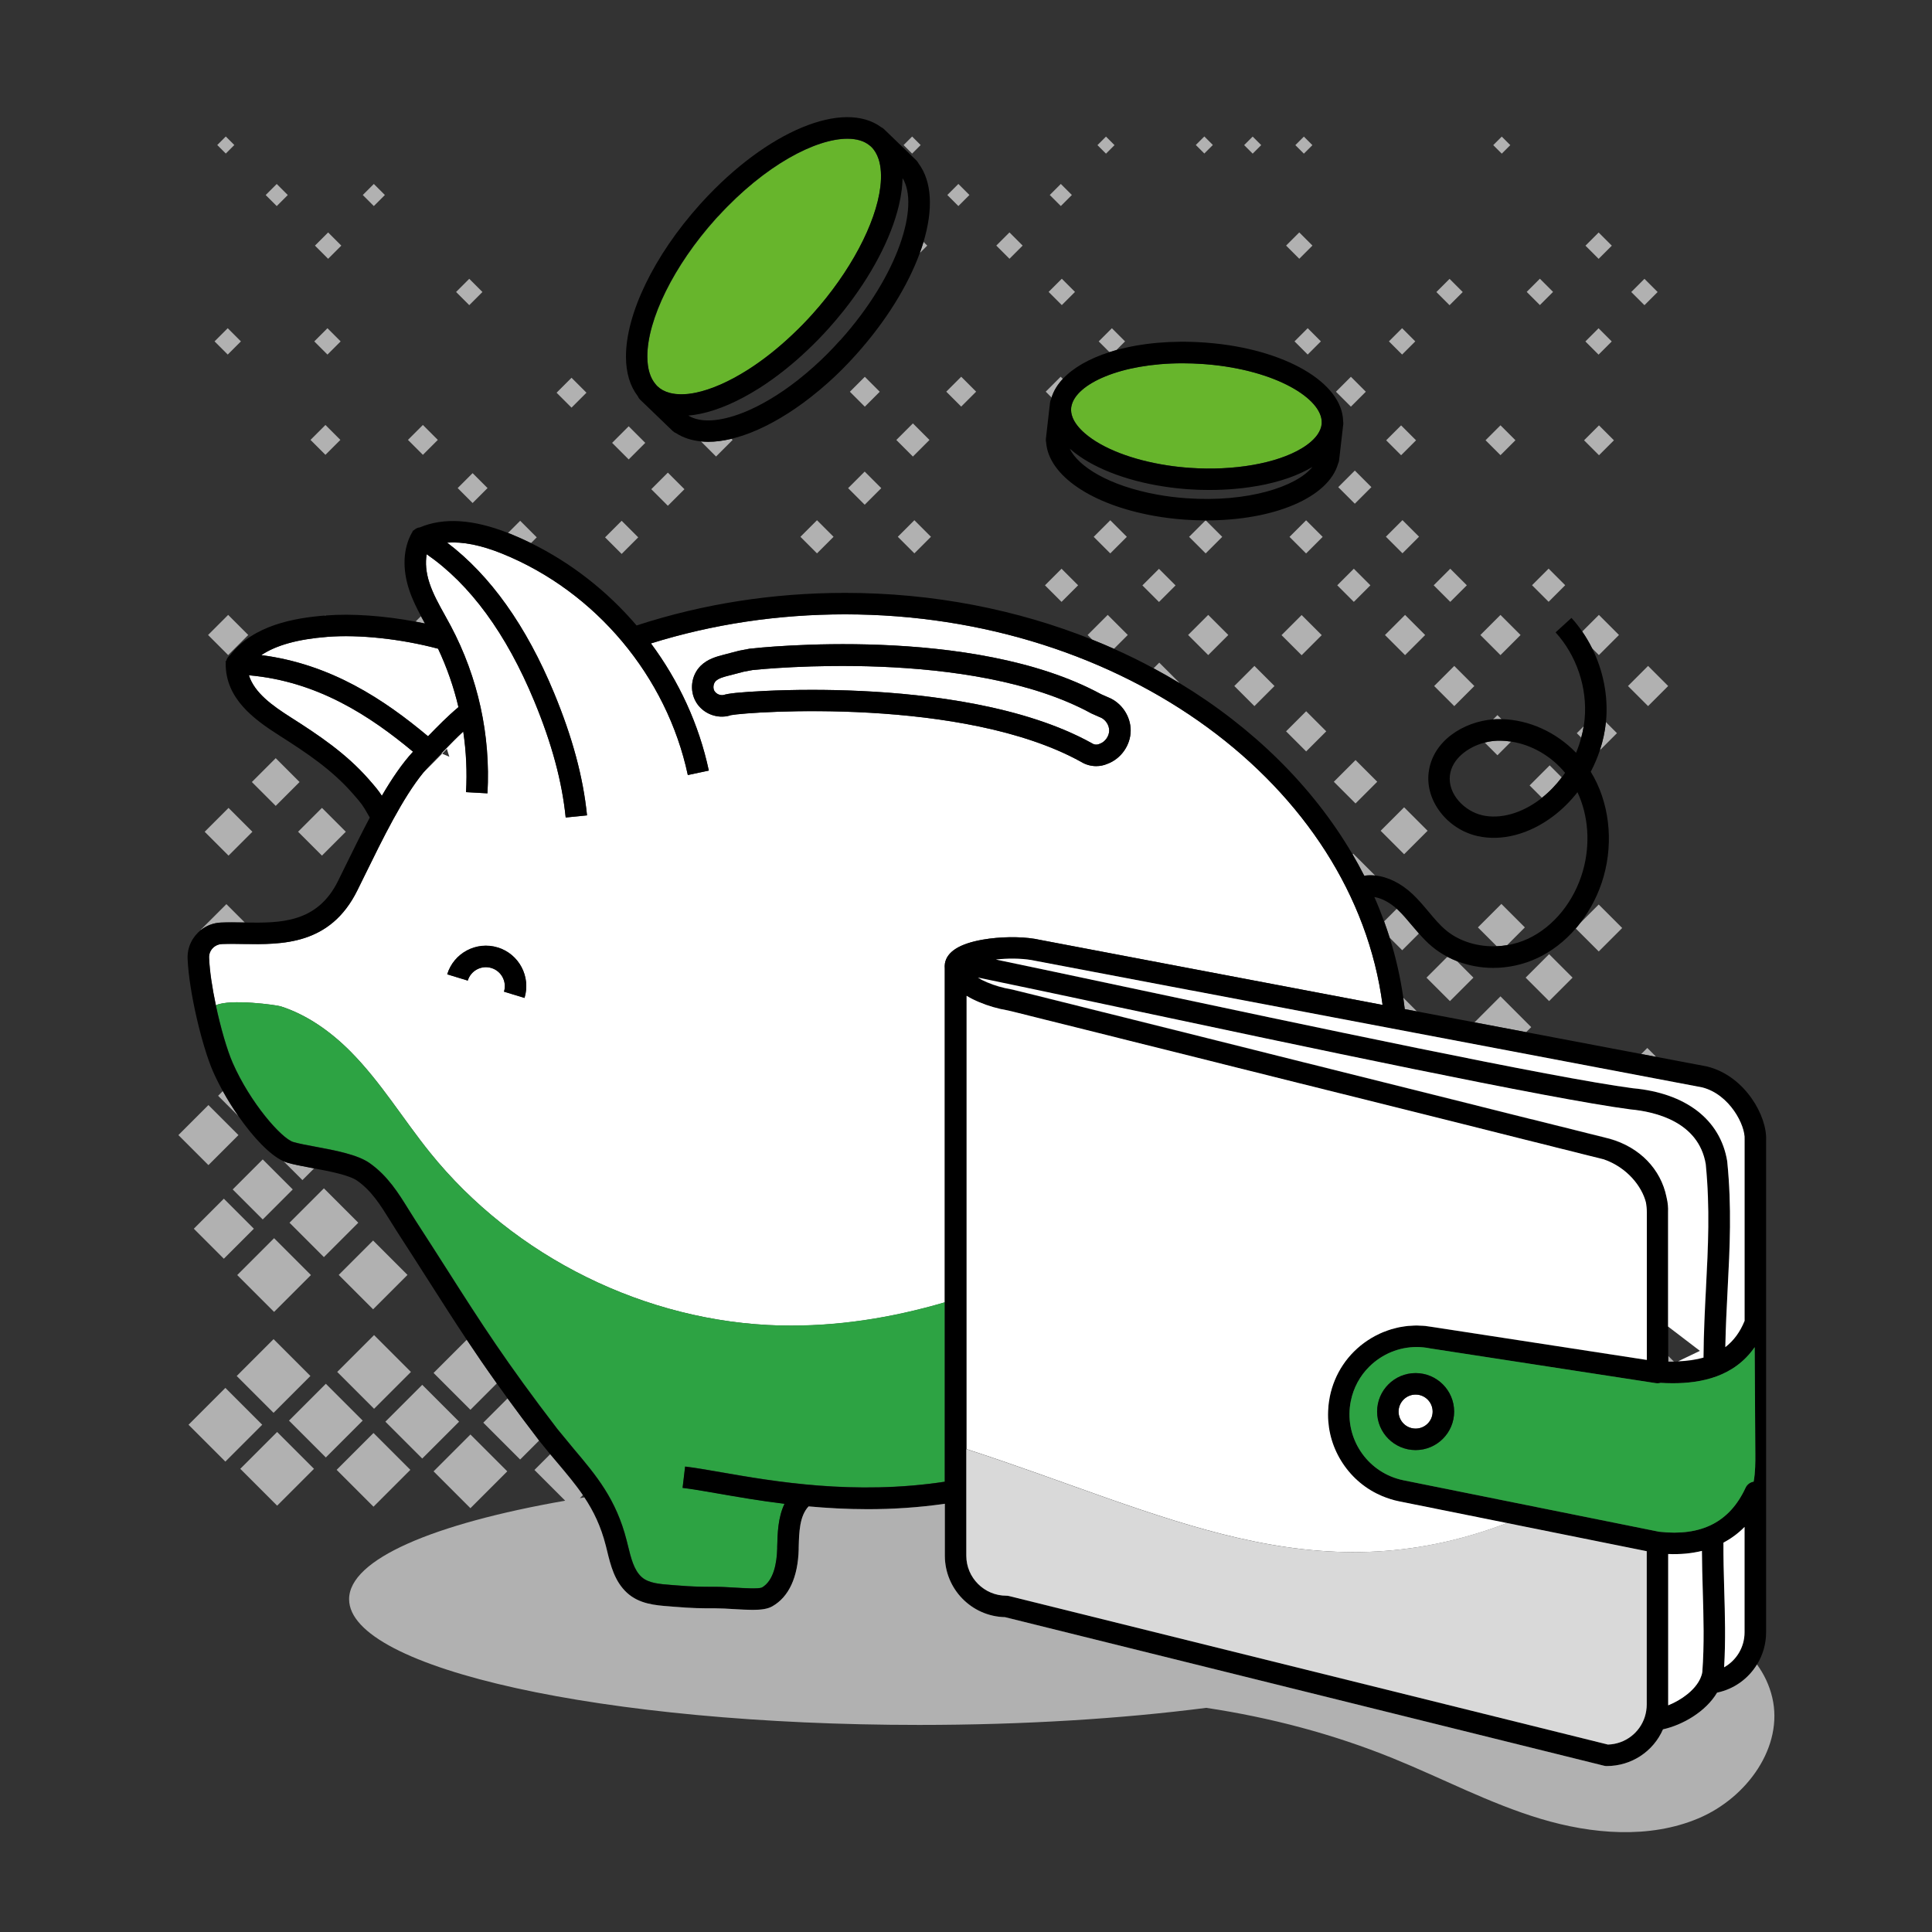 <?xml version="1.0" encoding="UTF-8"?>
<svg xmlns="http://www.w3.org/2000/svg" id="Warstwa_1" data-name="Warstwa 1" viewBox="0 0 450 450">
  <rect x="0" y="0" width="450" height="450" fill="#333333" stroke="none"/>
  <defs>
    <style>
      .cls-1 {
        fill: #d9d9d9;
      }

      .cls-2 {
        fill: #fff;
      }

      .cls-3 {
        fill: #b1b1b1;
      }

      .cls-4 {
        fill: none;
      }

      .cls-5 {
        fill: #2da343;
      }

      .cls-6 {
        fill: #67b52c;
      }
    </style>
  </defs>
  <path class="cls-4" d="M304.49,109.44c-.15.08-.3.15-.45.23-.28.14-.57.28-.86.42-.17.08-.34.15-.51.23-.3.13-.6.26-.91.39-.17.07-.33.14-.5.2-.34.13-.69.26-1.04.39-.14.05-.28.1-.43.15-.47.16-.95.31-1.44.46-.03,0-.06.02-.09.03-1.09.33-2.23.62-3.4.87-.08.02-.16.03-.24.05-.5.11-1.01.21-1.53.3-.1.02-.21.04-.31.05-.51.09-1.03.18-1.56.25-.09.01-.17.03-.26.04-.58.08-1.17.16-1.77.23-.03,0-.05,0-.08,0-1.93.22-3.92.34-5.94.39-.08,0-.17,0-.25,0-.37,0-.74.01-1.11.01-.15,0-.3,0-.44,0-.43,0-.86-.01-1.29-.02-.32,0-.64-.01-.97-.02-.76-.03-1.53-.07-2.3-.12-1.87-.13-3.78-.34-5.65-.63-9.08-1.38-17.02-4.52-21.75-8.62-.08-.07-.17-.15-.25-.22,1.9,4.04,8.91,8.64,20.42,10.72,2.16.4,4.43.68,6.76.84,14.31,1.01,25.59-2.68,29.35-7.29-.07.04-.16.09-.23.13-.31.18-.64.37-.97.54Z"></path>
  <path class="cls-4" d="M388.56,309.02v6.81l1.33,1.33c.35,0,.68-.02,1.02-.04l5.07-2.43-7.42-5.67Z"></path>
  <path class="cls-4" d="M102.96,175.54l-.16-.07c-.71.73-1.44,1.47-2.2,2.24-.68.68-1.35,1.43-2.01,2.25,1.39-1.38,2.86-2.87,4.37-4.42Z"></path>
  <path class="cls-4" d="M210.21,41.47c0,.06,0,.13,0,.19,0,.09,0,.19-.01.28-.03.7-.08,1.4-.17,2.14,0,.01,0,.02,0,.03-.15,1.21-.37,2.46-.68,3.74-1.82,7.67-6.42,16.41-12.91,24.56-1.08,1.36-2.22,2.7-3.4,4.02-1.57,1.76-3.24,3.47-4.95,5.08-3.63,3.45-7.41,6.44-11.25,8.88-.05.03-.09.06-.14.08-4.75,3-9.45,5.04-13.62,5.9-.44.09-.86.17-1.29.23-.13.02-.25.03-.38.05-.3.04-.6.08-.89.1-.07,0-.14.02-.21.02,2.77,1.72,7.24,1.5,12.7-.65.04-.02.08-.03.12-.04,4.04-1.6,8.41-4.21,12.65-7.54,1.29-1.01,2.57-2.08,3.8-3.19,2.06-1.84,4.11-3.89,6.1-6.12h0c13.78-15.35,18.46-31.52,14.52-37.78Z"></path>
  <path class="cls-4" d="M135.08,348.94c.35-.06.7-.11,1.05-.17-.12-.18-.23-.36-.35-.53l-.7.7Z"></path>
  <path class="cls-4" d="M104.07,174.39c-.37.39-.74.77-1.11,1.15l1.69.71c-.21-.61-.4-1.23-.57-1.86Z"></path>
  <path class="cls-4" d="M356.27,182.94l4.68-4.68,2.81,2.81c.27-.35.54-.7.79-1.07-3.24-3.92-7.8-6.55-12.57-7.28l-3.19,3.19-2.96-2.96c-3.95,1.03-7.65,3.81-8.11,7.64-.52,4.41,3.46,8.36,7.51,9.28,4.22.96,9.17-.42,13.58-3.78.12-.09.23-.19.34-.29l-2.88-2.88Z"></path>
  <path class="cls-4" d="M320.1,208.94c.82,1.87,1.58,3.76,2.28,5.68l2.94-2.94c-1.44-1.29-3.33-2.45-5.22-2.74Z"></path>
  <path class="cls-3" d="M388.56,317.15c.45,0,.9.02,1.33,0l-1.33-1.33v1.32Z"></path>
  <polygon class="cls-3" points="383.69 244.09 382.28 245.5 385.77 246.17 383.69 244.09"></polygon>
  <rect class="cls-3" x="103.5" y="336.64" width="12.14" height="12.14" transform="translate(-210.24 177.85) rotate(-45)"></rect>
  <path class="cls-3" d="M112.57,331.37l8.58,8.58,4.43-4.43c-2.74-3.58-5.16-6.81-7.35-9.82l-5.67,5.67Z"></path>
  <rect class="cls-3" x="92.28" y="325.07" width="12.14" height="12.14" transform="translate(-205.35 166.53) rotate(-45)"></rect>
  <path class="cls-3" d="M100.99,319.79l8.58,8.58,6.16-6.16c-2.56-3.6-4.83-6.91-7-10.17l-7.74,7.74Z"></path>
  <rect class="cls-3" x="80.93" y="336.29" width="12.14" height="12.14" transform="translate(-216.61 161.79) rotate(-45)"></rect>
  <rect class="cls-3" x="69.82" y="324.83" width="12.14" height="12.14" transform="translate(-211.75 150.57) rotate(-45)"></rect>
  <rect class="cls-3" x="81.05" y="313.49" width="12.14" height="12.14" transform="translate(-200.44 155.19) rotate(-45)"></rect>
  <rect class="cls-3" x="58.47" y="336.06" width="12.14" height="12.14" transform="translate(-223.01 145.83) rotate(-45)"></rect>
  <rect class="cls-3" x="46.42" y="325.77" width="12.14" height="12.14" transform="translate(-219.27 134.32) rotate(-45)"></rect>
  <rect class="cls-3" x="57.65" y="314.42" width="12.14" height="12.14" transform="translate(-207.96 138.93) rotate(-45)"></rect>
  <rect class="cls-3" x="81.24" y="291.28" width="11.33" height="11.33" transform="translate(-184.52 148.43) rotate(-45)"></rect>
  <rect class="cls-3" x="57.77" y="290.91" width="12.14" height="12.14" transform="translate(-191.3 132.13) rotate(-45)"></rect>
  <rect class="cls-3" x="69.78" y="279.12" width="11.33" height="11.33" transform="translate(-179.28 136.77) rotate(-45)"></rect>
  <rect class="cls-3" x="47.2" y="281.24" width="9.89" height="9.89" transform="translate(-187.1 120.7) rotate(-45)"></rect>
  <path class="cls-3" d="M66.91,270.78c-.3-.09-.61-.22-.92-.36l4.45,4.45,2.75-2.75c-.19-.03-.37-.07-.56-.1-2.17-.4-4.22-.79-5.73-1.24Z"></path>
  <rect class="cls-3" x="56.25" y="272.09" width="9.89" height="9.89" transform="translate(-177.97 124.42) rotate(-45)"></rect>
  <path class="cls-3" d="M50.8,255.23l4.81,4.81c-1.33-1.91-2.59-3.92-3.7-5.92l-1.11,1.11Z"></path>
  <rect class="cls-3" x="43.6" y="259.44" width="9.89" height="9.89" transform="translate(-172.73 111.76) rotate(-45)"></rect>
  <path class="cls-3" d="M56.69,214.86c.1,0,.21,0,.31,0l-4.27-4.27-5.97,5.97.04.04c1.29-1.01,2.89-1.65,4.65-1.73,1.69-.07,3.41-.05,5.24-.02Z"></path>
  <rect class="cls-3" x="60.29" y="178.22" width="7.86" height="7.86" transform="translate(-109.99 98.76) rotate(-45)"></rect>
  <rect class="cls-3" x="49.29" y="189.8" width="7.86" height="7.86" transform="translate(-121.39 94.38) rotate(-45)"></rect>
  <rect class="cls-3" x="71.05" y="189.8" width="7.86" height="7.86" transform="translate(-115.02 109.76) rotate(-45)"></rect>
  <rect class="cls-3" x="348.37" y="32.38" width="2.81" height="2.81" transform="translate(78.57 257.24) rotate(-45)"></rect>
  <rect class="cls-3" x="302.28" y="32.38" width="2.81" height="2.81" transform="translate(65.07 224.65) rotate(-45)"></rect>
  <rect class="cls-3" x="290.35" y="32.38" width="2.81" height="2.81" transform="translate(61.58 216.21) rotate(-45)"></rect>
  <rect class="cls-3" x="279.12" y="32.38" width="2.81" height="2.81" transform="translate(58.26 208.24) rotate(-45)"></rect>
  <rect class="cls-3" x="256.19" y="32.38" width="2.81" height="2.81" transform="translate(51.57 192.06) rotate(-45)"></rect>
  <rect class="cls-3" x="211.04" y="32.38" width="2.81" height="2.81" transform="translate(38.34 160.12) rotate(-45)"></rect>
  <rect class="cls-3" x="51.19" y="32.38" width="2.81" height="2.81" transform="translate(-8.49 47.08) rotate(-45)"></rect>
  <rect class="cls-3" x="62.64" y="43.6" width="3.64" height="3.64" transform="translate(-13.24 58.89) rotate(-45)"></rect>
  <rect class="cls-3" x="85.26" y="43.6" width="3.64" height="3.64" transform="translate(-6.62 74.88) rotate(-45)"></rect>
  <rect class="cls-3" x="221.41" y="43.6" width="3.64" height="3.64" transform="translate(33.26 171.15) rotate(-45)"></rect>
  <rect class="cls-3" x="245.27" y="43.6" width="3.64" height="3.64" transform="translate(40.25 188.02) rotate(-45)"></rect>
  <rect class="cls-3" x="74.26" y="55.04" width="4.34" height="4.34" transform="translate(-18.07 70.8) rotate(-45)"></rect>
  <path class="cls-3" d="M215.97,57.21l-.87-.87c-.26.86-.54,1.73-.87,2.61l1.74-1.74Z"></path>
  <rect class="cls-3" x="232.96" y="55.04" width="4.34" height="4.34" transform="translate(28.41 183.01) rotate(-45)"></rect>
  <rect class="cls-3" x="300.46" y="55.04" width="4.34" height="4.34" transform="translate(48.18 230.74) rotate(-45)"></rect>
  <rect class="cls-3" x="370.18" y="55.04" width="4.34" height="4.34" transform="translate(68.61 280.06) rotate(-45)"></rect>
  <rect class="cls-3" x="380.84" y="65.83" width="4.34" height="4.34" transform="translate(64.11 290.76) rotate(-45)"></rect>
  <rect class="cls-3" x="356.51" y="65.83" width="4.34" height="4.34" transform="translate(56.96 273.53) rotate(-45)"></rect>
  <rect class="cls-3" x="335.45" y="65.83" width="4.34" height="4.34" transform="translate(50.78 258.62) rotate(-44.99)"></rect>
  <rect class="cls-3" x="245.15" y="65.83" width="4.34" height="4.34" transform="translate(24.35 194.79) rotate(-45)"></rect>
  <rect class="cls-3" x="107.13" y="65.83" width="4.34" height="4.34" transform="translate(-16.07 97.21) rotate(-45)"></rect>
  <rect class="cls-3" x="50.87" y="77.35" width="4.34" height="4.34" transform="translate(-40.69 60.79) rotate(-45)"></rect>
  <rect class="cls-3" x="74.1" y="77.35" width="4.34" height="4.34" transform="translate(-33.89 77.22) rotate(-45)"></rect>
  <path class="cls-3" d="M262.05,79.52l-3.07-3.07-3.07,3.07,2.5,2.5c.53-.17,1.07-.33,1.62-.49l2.02-2.02Z"></path>
  <rect class="cls-3" x="302.42" y="77.35" width="4.34" height="4.34" transform="translate(32.98 238.66) rotate(-45)"></rect>
  <rect class="cls-3" x="324.41" y="77.35" width="4.34" height="4.34" transform="translate(39.42 254.21) rotate(-45)"></rect>
  <rect class="cls-3" x="370.16" y="77.35" width="4.34" height="4.34" transform="translate(52.83 286.58) rotate(-45)"></rect>
  <rect class="cls-3" x="369.98" y="100.1" width="4.92" height="4.92" transform="translate(36.56 293.39) rotate(-45)"></rect>
  <rect class="cls-3" x="347.05" y="100.1" width="4.92" height="4.92" transform="translate(29.83 277.16) rotate(-45)"></rect>
  <rect class="cls-3" x="323.89" y="100.1" width="4.92" height="4.92" transform="translate(23.06 260.8) rotate(-45)"></rect>
  <rect class="cls-3" x="312.19" y="88.77" width="4.92" height="4.92" transform="translate(27.65 249.22) rotate(-45)"></rect>
  <path class="cls-3" d="M247.55,88.25l-.5-.5-3.48,3.48,1.36,1.36c.49-1.56,1.39-3.01,2.62-4.34Z"></path>
  <rect class="cls-3" x="221.43" y="88.77" width="4.92" height="4.92" transform="translate(1.06 185.03) rotate(-45)"></rect>
  <rect class="cls-3" x="198.97" y="88.77" width="4.92" height="4.92" transform="translate(-5.51 169.17) rotate(-45)"></rect>
  <rect class="cls-3" x="73.34" y="100" width="4.92" height="4.92" transform="translate(-50.25 83.61) rotate(-45)"></rect>
  <rect class="cls-3" x="130.66" y="89.01" width="4.92" height="4.92" transform="translate(-25.69 120.92) rotate(-45)"></rect>
  <rect class="cls-3" x="96.04" y="100" width="4.92" height="4.92" transform="translate(-43.6 99.66) rotate(-45)"></rect>
  <rect class="cls-3" x="107.62" y="111.23" width="4.92" height="4.92" transform="translate(-48.15 111.13) rotate(-45)"></rect>
  <rect class="cls-3" x="49.83" y="144.6" width="6.62" height="6.62" transform="translate(-89.02 80.89) rotate(-45)"></rect>
  <rect class="cls-3" x="187.56" y="122.31" width="5.46" height="5.46" transform="translate(-32.68 171.17) rotate(-45)"></rect>
  <rect class="cls-3" x="210.25" y="122.31" width="5.46" height="5.46" transform="translate(-26.04 187.21) rotate(-45)"></rect>
  <rect class="cls-3" x="255.87" y="122.31" width="5.46" height="5.46" transform="translate(-12.67 219.48) rotate(-45)"></rect>
  <path class="cls-3" d="M276.96,125.04l3.86,3.86,3.86-3.86-3.82-3.82s-.05,0-.08,0l-3.82,3.82Z"></path>
  <rect class="cls-3" x="301.48" y="122.31" width="5.46" height="5.46" transform="translate(.69 251.74) rotate(-45)"></rect>
  <rect class="cls-3" x="323.94" y="122.31" width="5.46" height="5.46" transform="translate(7.28 267.64) rotate(-45.01)"></rect>
  <path class="cls-3" d="M75.9,143.35l-.12-.12-.15.15c.07,0,.15-.01.23-.02.01,0,.03,0,.04,0Z"></path>
  <path class="cls-3" d="M98.04,143.53l-1.26,1.26c.73.14,1.46.28,2.18.43-.31-.56-.62-1.12-.92-1.69Z"></path>
  <path class="cls-3" d="M262.69,147.9l-4.68-4.68-4.68,4.68,1.1,1.1c1.7.68,3.37,1.39,5.03,2.12l3.23-3.23Z"></path>
  <rect class="cls-3" x="299.85" y="144.6" width="6.62" height="6.62" transform="translate(-15.78 257.71) rotate(-45)"></rect>
  <rect class="cls-3" x="323.95" y="144.6" width="6.62" height="6.62" transform="translate(-8.73 274.73) rotate(-45)"></rect>
  <rect class="cls-3" x="346.17" y="144.6" width="6.62" height="6.62" transform="translate(-2.22 290.44) rotate(-45)"></rect>
  <path class="cls-3" d="M372.41,152.58l4.68-4.68-4.68-4.68-3.89,3.89c.85,1.23,1.61,2.52,2.28,3.86l1.61,1.61Z"></path>
  <rect class="cls-3" x="335.06" y="133.6" width="5.46" height="5.46" transform="translate(2.54 278.78) rotate(-45)"></rect>
  <rect class="cls-3" x="357.98" y="133.6" width="5.46" height="5.46" transform="translate(9.24 294.97) rotate(-45)"></rect>
  <rect class="cls-3" x="312.6" y="133.6" width="5.46" height="5.46" transform="translate(-4.04 262.9) rotate(-45)"></rect>
  <rect class="cls-3" x="267.21" y="133.6" width="5.46" height="5.46" transform="translate(-17.33 230.83) rotate(-45)"></rect>
  <rect class="cls-3" x="244.52" y="133.6" width="5.46" height="5.46" transform="translate(-23.98 214.76) rotate(-45)"></rect>
  <path class="cls-3" d="M123.68,126.5l1.34-1.34-3.86-3.86-2.83,2.83c.19.07.37.14.56.22,1.62.66,3.22,1.38,4.79,2.15Z"></path>
  <rect class="cls-3" x="142.06" y="122.43" width="5.46" height="5.46" transform="translate(-46.09 139.04) rotate(-45)"></rect>
  <rect class="cls-3" x="152.82" y="111.2" width="5.46" height="5.46" transform="translate(-35 143.34) rotate(-44.99)"></rect>
  <path class="cls-3" d="M163.27,102.82l3.51,3.51,3.86-3.86-.26-.26c-1.92.46-3.74.7-5.43.7-.58,0-1.13-.03-1.68-.09Z"></path>
  <rect class="cls-3" x="143.7" y="100.44" width="5.46" height="5.46" transform="translate(-30.06 133.74) rotate(-45)"></rect>
  <rect class="cls-3" x="198.67" y="110.96" width="5.46" height="5.46" transform="translate(-21.4 175.72) rotate(-45)"></rect>
  <rect class="cls-3" x="209.9" y="99.73" width="5.46" height="5.46" transform="translate(-10.17 180.38) rotate(-45)"></rect>
  <rect class="cls-3" x="312.83" y="110.73" width="5.46" height="5.46" transform="translate(12.2 256.37) rotate(-45)"></rect>
  <rect class="cls-3" x="278.1" y="144.6" width="6.62" height="6.62" transform="translate(-22.16 242.3) rotate(-45)"></rect>
  <rect class="cls-3" x="288.86" y="156.47" width="6.62" height="6.62" transform="translate(-27.4 253.4) rotate(-45)"></rect>
  <rect class="cls-3" x="335.41" y="156.47" width="6.62" height="6.62" transform="translate(-13.77 286.32) rotate(-45)"></rect>
  <rect class="cls-3" x="380.56" y="156.47" width="6.62" height="6.62" transform="translate(-.55 318.24) rotate(-45)"></rect>
  <path class="cls-3" d="M356.27,182.94l2.88,2.88c1.73-1.37,3.28-2.97,4.61-4.74l-2.81-2.81-4.68,4.68Z"></path>
  <path class="cls-3" d="M376.62,170.77l-2.58-2.58c-.22,2.23-.7,4.43-1.41,6.57l3.99-3.99Z"></path>
  <path class="cls-3" d="M367.26,170.77l1.04,1.04c.23-.87.42-1.75.57-2.64l-1.6,1.6Z"></path>
  <path class="cls-3" d="M349.74,167.52l-.96-.96-1.02,1.02c.24-.02.49-.05.73-.05.42-.01.83-.02,1.25,0Z"></path>
  <path class="cls-3" d="M351.97,172.73c-.88-.14-1.77-.21-2.66-.21-.21,0-.42,0-.63.01-.94.04-1.9.18-2.86.43l2.96,2.96,3.19-3.19Z"></path>
  <rect class="cls-3" x="312.16" y="178.51" width="7.15" height="7.15" transform="translate(-36.28 276.59) rotate(-45)"></rect>
  <path class="cls-3" d="M274.69,159.02l-4.68-4.68-1.33,1.33c2.03,1.09,4.01,2.22,5.96,3.4l.05-.05Z"></path>
  <rect class="cls-3" x="300.92" y="167.04" width="6.62" height="6.62" transform="translate(-31.35 265.01) rotate(-45)"></rect>
  <path class="cls-3" d="M320.29,203.93l-5.09-5.09-.17.17c.96,1.63,1.86,3.29,2.72,4.97.83-.12,1.68-.14,2.54-.05Z"></path>
  <rect class="cls-3" x="323.18" y="189.63" width="7.73" height="7.73" transform="translate(-41.03 287.94) rotate(-45)"></rect>
  <path class="cls-3" d="M325.59,211.92c-.09-.08-.18-.16-.27-.24l-2.94,2.94c.45,1.25.89,2.5,1.28,3.77l2.94,2.94,3.89-3.89c-.56-.63-1.1-1.26-1.62-1.89-1.1-1.31-2.13-2.54-3.28-3.63Z"></path>
  <path class="cls-3" d="M355.17,216.01l-5.47-5.47-5.47,5.47,4.39,4.39c.81-.03,1.61-.11,2.41-.25l4.14-4.14Z"></path>
  <path class="cls-3" d="M372.37,221.62l5.47-5.47-5.47-5.47-4.34,4.34c-.33.42-.67.84-1.01,1.24l5.36,5.36Z"></path>
  <rect class="cls-3" x="356.95" y="223.84" width="7.73" height="7.73" transform="translate(-55.33 321.83) rotate(-45)"></rect>
  <path class="cls-3" d="M332.25,227.71l5.47,5.47,5.47-5.47-3.83-3.83c-.77-.3-1.52-.64-2.25-1.02l-4.85,4.85Z"></path>
  <path class="cls-3" d="M330.05,235.59l-3.21-3.21c.13.88.24,1.77.34,2.66l2.86.54Z"></path>
  <polygon class="cls-3" points="356.65 239.24 349.49 232.07 343.44 238.13 355.47 240.41 356.65 239.24"></polygon>
  <path class="cls-2" d="M60.87,152.59c16.28,2.09,28.69,10.42,38.83,18.9.01-.01.03-.03.04-.04,2.27-2.33,4.44-4.56,7.05-6.75-1.1-4.67-2.69-9.23-4.75-13.61-8.61-2.29-18.39-3.34-25.78-2.76-6.86.54-11.89,1.92-15.38,4.25Z"></path>
  <path class="cls-2" d="M96.2,175.09c-9.98-8.31-22.22-16.4-38.23-17.8,1.3,4.11,5.48,7.08,9.75,9.8,6.54,4.16,12.85,8.39,18.11,14.36,1.71,1.94,2.42,2.83,3.11,3.91,2.32-3.97,4.72-7.52,7.26-10.27Z"></path>
  <path class="cls-2" d="M65.36,234.39c6.21,1.98,11.74,5.95,16.3,10.55,7.03,7.08,12.23,15.74,18.49,23.51,19.65,24.39,50.32,39.53,81.63,40.29,12.97.32,25.83-1.73,38.29-5.39v-77.72c-.03-.4-.03-.8.03-1.2.45-2.75,3.43-4.62,8.85-5.57,3.96-.69,8.61-.75,12.12-.17.43.08.86.16,1.28.25l36.07,6.85,43.62,8.28c-6.71-51.06-60.3-90.97-125.2-90.97-15.63,0-30.81,2.28-45.21,6.77,6.5,8.75,11.19,18.85,13.48,29.62l-4.89,1.04c-4.89-22.96-21.44-42.72-43.2-51.55-4.93-2-9.23-2.86-12.86-2.58,10.06,7.63,18.42,19.37,24.9,35,4.28,10.33,6.79,19.65,7.68,28.52l-4.97.5c-.84-8.37-3.24-17.24-7.32-27.11-6.51-15.72-14.93-27.21-25.05-34.21-.36,1.99-.15,4.3.64,6.69.84,2.55,2.17,4.95,3.58,7.48.47.84.94,1.69,1.39,2.54,6.35,11.97,9.3,25.45,8.54,38.98l-4.99-.28c.27-4.74.05-9.46-.65-14.11-1.55,1.44-3,2.93-4.57,4.54-.17.18-.35.36-.52.54l.16.07c.37-.38.74-.76,1.11-1.15.17.63.36,1.25.57,1.86l-1.69-.71c-1.51,1.55-2.98,3.04-4.37,4.42-4.79,5.87-9.32,15.12-13.73,24.11l-1.62,3.29c-6.33,12.83-17.59,12.65-26.63,12.51-1.75-.03-3.4-.05-4.94.01-1.7.07-3.03,1.5-2.96,3.18.12,3.12.74,7.12,1.58,11.08,3.36-1.56,14.15-.05,15.07.25ZM115.93,220.69c4.96,1.52,7.76,6.8,6.24,11.76l-4.78-1.46c.71-2.33-.6-4.8-2.93-5.51-2.33-.72-4.8.6-5.51,2.93l-4.78-1.46c1.52-4.96,6.8-7.76,11.76-6.24ZM162.1,163.49c-1.56-2.68-1.11-6.21,1.08-8.4,1.63-1.63,3.81-2.19,5.4-2.6.83-.21,1.27-.33,1.71-.45.45-.12.89-.24,1.74-.45.05-.01.11-.03.16-.04l2.25-.43c.06-.01.12-.02.18-.03,2.11-.24,51.89-5.67,81.84,10.6l1.59.7c3.16,1.22,5.33,4.43,5.3,7.81-.03,3.38-2.26,6.54-5.43,7.71-.83.35-1.71.53-2.6.53-1.23,0-2.45-.33-3.51-.99-27.37-15.15-76.91-11.73-81.61-10.88-.09.03-.17.06-.26.09-2.99.83-6.29-.51-7.85-3.18Z"></path>
  <path class="cls-2" d="M168.54,161.87c1.08-.34,3.51-.65,9.9-.95,2.75-.13,6.39-.24,10.68-.24,3.45,0,7.32.07,11.48.27,15.86.75,38.05,3.47,53.7,12.16.04.02.09.05.13.08.44.28,1.07.33,1.54.12.06-.03.12-.05.18-.07,1.24-.44,2.18-1.76,2.19-3.07.01-1.31-.9-2.65-2.13-3.11-.04-.02-.08-.03-.13-.05l-1.74-.77c-.06-.03-.13-.06-.19-.09-27.98-15.26-76.51-10.33-78.89-10.08l-2.08.39c-.78.2-1.21.31-1.63.43-.45.12-.89.24-1.74.45-1.14.29-2.44.63-3.11,1.29-.57.57-.71,1.64-.3,2.34.4.68,1.35,1.08,2.12.91Z"></path>
  <path class="cls-5" d="M181.78,308.73c-31.31-.76-61.98-15.9-81.63-40.29-6.26-7.77-11.46-16.42-18.49-23.51-4.56-4.59-10.09-8.56-16.3-10.55-.93-.3-11.72-1.8-15.07-.25,1.12,5.26,2.63,10.44,3.91,13.38,4.1,9.36,11.4,17.66,14.13,18.47,1.27.38,3.19.73,5.23,1.11,4.56.85,9.74,1.82,12.56,3.81,4.21,2.97,6.69,6.97,9.09,10.84.53.85,1.07,1.72,1.63,2.59,2.79,4.3,5.21,8.09,7.44,11.59,7.87,12.33,13.55,21.24,25.54,36.88l3.79,4.6c5.33,6.31,9.92,11.76,12.37,21.4.1.4.2.81.3,1.21.71,2.9,1.38,5.63,3.16,7.27,1.59,1.46,4.19,1.66,6.95,1.87l.87.07c4.42.36,6.09.36,9.41.36,1.43,0,3.02.1,4.56.19,2.03.12,5.42.33,6.25-.02,2.79-1.6,3.48-5.8,3.56-9.05v-.41c.08-3.15.18-6.86,1.71-10.05-5.89-.72-11.14-1.64-15.57-2.41-3.21-.56-5.98-1.04-8.17-1.3l.59-4.96c2.33.28,5.16.77,8.44,1.34,12.23,2.13,30.98,5.39,52.04,2.19v-41.79c-12.46,3.66-25.32,5.71-38.29,5.39Z"></path>
  <path d="M104.17,226.93l4.78,1.46c.71-2.33,3.19-3.64,5.51-2.93,2.33.71,3.64,3.19,2.93,5.51l4.78,1.46c1.52-4.96-1.28-10.24-6.24-11.76-4.96-1.52-10.24,1.28-11.76,6.24Z"></path>
  <path d="M129.78,340.64c2.23,2.64,4.25,5.03,6,7.6.12.18.24.35.35.53,2.12,3.2,3.83,6.7,5,11.28.1.39.19.78.29,1.17.81,3.33,1.74,7.11,4.63,9.76,2.86,2.63,6.62,2.92,9.95,3.17l.84.07c4.62.38,6.47.38,9.82.38,1.28,0,2.79.09,4.26.18,1.7.1,3.17.18,4.42.18,1.99,0,3.47-.2,4.57-.83,3.85-2.2,5.97-6.79,6.13-13.29v-.41c.09-3.61.21-7.31,2.31-9.57,4.32.39,8.92.65,13.74.65,5.73,0,11.76-.36,18-1.26v12.09c0,7.79,6.26,14.15,14.01,14.32l139.55,34.61c.2.05.4.07.6.07,5.76,0,10.84-3.38,13.11-8.55,4.59-1.03,9.96-4.11,12.6-8.55,3.97-.82,7.29-3.27,9.31-6.59,1.32-2.18,2.09-4.73,2.09-7.45v-114.57c.3-5.59-4.85-15.01-13.73-17.22-.04-.01-.09-.02-.14-.03l-11.7-2.22-3.49-.66-26.81-5.09-12.04-2.29-13.39-2.54-2.86-.54c-.1-.89-.21-1.78-.34-2.66-.69-4.77-1.75-9.44-3.18-13.99-.4-1.27-.83-2.52-1.28-3.77-.7-1.92-1.45-3.81-2.28-5.68,1.88.29,3.78,1.45,5.22,2.74.09.08.18.16.27.24,1.15,1.09,2.19,2.32,3.28,3.63.53.63,1.07,1.26,1.62,1.89.93,1.06,1.92,2.1,3.05,3.04,1.1.92,2.3,1.7,3.56,2.37.73.38,1.48.72,2.25,1.02,2.65,1.03,5.52,1.57,8.43,1.57,3.45,0,6.96-.74,10.21-2.25,3.4-1.58,6.47-3.97,9.02-6.93.35-.4.69-.81,1.01-1.24,2.44-3.14,4.33-6.82,5.47-10.82,2.39-8.4,1.27-17.52-2.99-24.45.85-1.61,1.56-3.29,2.13-5.01.7-2.13,1.18-4.34,1.41-6.57,0-.09.02-.18.03-.26.52-5.79-.67-11.74-3.27-16.96-.67-1.34-1.43-2.63-2.28-3.86-.77-1.11-1.6-2.18-2.51-3.17l-3.7,3.37c4.9,5.38,7.43,12.92,6.77,20.17-.05.57-.13,1.13-.22,1.69-.14.89-.33,1.77-.57,2.64-.32,1.21-.72,2.39-1.21,3.54-4.62-4.79-10.95-7.69-17.35-7.83-.42,0-.83,0-1.25,0-.24,0-.49.04-.73.05-6.76.53-14.12,4.94-15.01,12.43-.78,6.53,4.32,13.15,11.37,14.75,5.67,1.28,12.13-.42,17.72-4.68,2.09-1.59,3.96-3.46,5.58-5.53,2.55,5.43,3.04,12.08,1.27,18.31-2.02,7.11-6.81,13.03-12.8,15.82-1.54.72-3.18,1.21-4.84,1.49-.8.13-1.61.21-2.41.25-4.38.18-8.72-1.1-11.87-3.74-1.46-1.22-2.72-2.73-4.05-4.32-1.14-1.36-2.32-2.76-3.68-4.05-2.72-2.57-5.79-4.07-8.74-4.36-.86-.09-1.71-.07-2.54.05-.86-1.68-1.76-3.34-2.72-4.97-9.29-15.86-23.23-29.57-40.39-39.95-1.95-1.18-3.93-2.31-5.96-3.4-2.99-1.61-6.07-3.12-9.22-4.53-1.65-.74-3.33-1.44-5.03-2.12-17.39-6.98-36.95-10.91-57.61-10.91-16.8,0-33.12,2.55-48.56,7.59-6.79-7.95-15.16-14.54-24.59-19.18-1.57-.77-3.16-1.49-4.79-2.15-.19-.08-.37-.14-.56-.22-8.13-3.2-15.02-3.63-20.52-1.3-.12.01-.24.03-.35.06-.42.11-.79.34-1.09.63-.1.06-.21.1-.31.16l.07.12c-.07.09-.14.18-.2.28-2.04,3.64-2.27,8.36-.64,13.28.72,2.19,1.72,4.21,2.77,6.17.31.57.61,1.13.92,1.69-.72-.15-1.45-.3-2.18-.43-7.29-1.37-14.82-1.92-20.89-1.44-.01,0-.03,0-.04,0-.07,0-.15.01-.23.02-7.04.57-16.65,2.2-22.06,9.24-.08.06-.17.12-.25.2-.31.3-.53.69-.65,1.1-.06.1-.13.18-.19.28l.11.07c-.02.12-.04.23-.04.35,0,8.08,6.45,12.85,12.48,16.69,6.46,4.11,12.21,7.96,17.04,13.45,2.27,2.57,2.44,2.88,3.59,4.89.14.24.29.5.45.79-1.96,3.7-3.87,7.59-5.76,11.44l-1.61,3.28c-4.87,9.87-13.43,9.85-21.76,9.72-.1,0-.21,0-.31,0-1.83-.03-3.55-.06-5.24.02-1.76.08-3.36.71-4.65,1.73-1.97,1.55-3.2,3.97-3.1,6.65.32,7.91,3.44,20.61,5.91,26.27.65,1.49,1.43,3.04,2.29,4.6,1.11,2.01,2.37,4.02,3.7,5.92,3.38,4.83,7.22,8.93,10.37,10.38.31.14.62.27.92.36,1.52.45,3.56.83,5.73,1.24.18.03.37.07.56.1,3.75.7,8.2,1.58,10.03,2.87,3.38,2.39,5.39,5.64,7.73,9.4.55.88,1.1,1.78,1.68,2.67,2.78,4.29,5.19,8.07,7.42,11.56,3.05,4.79,5.78,9.06,8.68,13.42,2.17,3.26,4.43,6.57,7,10.17.81,1.13,1.64,2.29,2.51,3.49,2.19,3,4.6,6.23,7.35,9.82.1.14.2.26.31.4l2.27,2.79.28.34,1.34,1.59ZM345.22,189.88c-4.05-.92-8.03-4.87-7.51-9.28.46-3.83,4.16-6.61,8.11-7.64.95-.25,1.92-.4,2.86-.43.21,0,.42-.01.63-.01.89,0,1.78.08,2.66.21,4.77.73,9.33,3.35,12.57,7.28-.25.37-.52.71-.79,1.07-1.34,1.77-2.88,3.37-4.61,4.74-.12.09-.23.2-.34.29-4.41,3.36-9.36,4.74-13.58,3.78ZM51.67,219.88c1.54-.07,3.19-.04,4.94-.01,9.04.14,20.31.32,26.63-12.51l1.62-3.29c4.4-8.98,8.94-18.23,13.73-24.11.67-.82,1.34-1.57,2.01-2.25.77-.77,1.49-1.51,2.2-2.24.17-.18.35-.36.52-.54,1.57-1.62,3.02-3.11,4.57-4.54.69,4.65.92,9.38.65,14.11l4.99.28c.76-13.53-2.19-27.01-8.54-38.98-.45-.85-.92-1.69-1.39-2.54-1.41-2.53-2.74-4.92-3.58-7.48-.79-2.38-1-4.7-.64-6.69,10.12,7,18.54,18.49,25.05,34.21,4.09,9.87,6.48,18.73,7.32,27.11l4.97-.5c-.89-8.87-3.4-18.19-7.68-28.52-6.47-15.63-14.83-27.37-24.9-35,3.63-.28,7.93.58,12.86,2.58,21.76,8.83,38.31,28.58,43.2,51.55l4.89-1.04c-2.29-10.76-6.98-20.87-13.48-29.62,14.4-4.49,29.59-6.77,45.21-6.77,64.9,0,118.49,39.91,125.2,90.97l-43.62-8.28-36.07-6.85c-.42-.09-.84-.17-1.28-.25-3.51-.58-8.16-.51-12.12.17-5.42.94-8.39,2.81-8.85,5.57-.06.4-.06.8-.03,1.2v119.51c-21.06,3.2-39.82-.06-52.04-2.19-3.28-.57-6.11-1.06-8.44-1.34l-.59,4.96c2.19.26,4.96.74,8.17,1.3,4.43.77,9.68,1.69,15.57,2.41-1.53,3.19-1.62,6.89-1.7,10.05v.41c-.09,3.25-.78,7.45-3.57,9.05-.83.35-4.22.14-6.25.02-1.54-.09-3.13-.19-4.56-.19-3.32,0-4.99,0-9.41-.36l-.87-.07c-2.76-.21-5.36-.41-6.95-1.87-1.78-1.63-2.45-4.37-3.16-7.27-.1-.41-.2-.81-.3-1.21-2.45-9.65-7.05-15.1-12.37-21.4l-3.79-4.6c-11.99-15.64-17.68-24.55-25.54-36.88-2.24-3.5-4.65-7.29-7.44-11.59-.56-.87-1.1-1.74-1.63-2.59-2.4-3.87-4.88-7.87-9.09-10.84-2.82-1.99-7.99-2.96-12.56-3.81-2.04-.38-3.96-.74-5.23-1.11-2.73-.81-10.03-9.11-14.13-18.47-1.28-2.93-2.8-8.12-3.91-13.38-.84-3.96-1.46-7.97-1.58-11.08-.07-1.68,1.26-3.11,2.96-3.18ZM67.72,167.08c-4.26-2.71-8.44-5.69-9.75-9.8,16.01,1.4,28.25,9.5,38.23,17.8-2.53,2.75-4.94,6.29-7.26,10.27-.69-1.08-1.41-1.98-3.11-3.91-5.26-5.97-11.57-10.2-18.11-14.36ZM102.03,151.09c2.06,4.37,3.65,8.93,4.75,13.61-2.61,2.19-4.78,4.42-7.05,6.75-.01.01-.03.03-.04.04-10.14-8.49-22.55-16.81-38.83-18.9,3.5-2.33,8.53-3.71,15.38-4.25,7.4-.59,17.18.47,25.78,2.76ZM396.47,253.29c6.41,1.63,10.09,8.86,9.88,12.11,0,.05,0,.11,0,.16v42.11c-1.05,2.59-2.53,4.61-4.49,6.12.09-4.68.32-9.15.54-13.48.51-9.77.98-19-.09-29.73,0-.05-.01-.11-.02-.16-1.61-9.64-9.65-15.81-21.96-16.93-18.46-2.42-76.16-14.68-118.29-23.63-11.79-2.5-22.37-4.75-30.08-6.35,2.65-.28,5.65-.31,8.28.12.35.06.71.13,1.12.22l36.12,6.86,118.99,22.59ZM261,234.74c42.21,8.97,100.02,21.25,118.77,23.71,5.84.53,15.88,2.89,17.56,12.71,1.02,10.32.56,19.34.06,28.89-.27,5.16-.53,10.49-.58,16.21-1.74.5-3.7.78-5.9.87-.34.01-.67.03-1.02.04-.43,0-.88,0-1.33,0v-34.77s0-.01,0-.02c.05-1.05-.06-2.16-.31-3.25l-.03-.12s-.01-.07-.02-.1c0-.01,0-.02,0-.03-1.34-6.55-6.28-11.62-13.23-13.58-.08-.02-.15-.04-.23-.06l-.17-.04c-.42-.11-1.31-.33-2.6-.66l-.85-.21h-.03c-.09-.03-.18-.06-.26-.08l-.22-.05-.88-.22c-.35-.09-.72-.18-1.1-.28l-.4-.1c-.28-.07-.56-.14-.85-.21l-.44-.11c-.1-.03-.2-.05-.31-.08l-1.07-.27-.46-.12c-.14-.03-.27-.07-.4-.1-.11-.03-.21-.05-.29-.07-.37-.1-.74-.19-1.06-.26-.01,0-.02,0-.03,0-.4-.11-.81-.21-1.2-.3l-2.58-.65-1.01-.25c-.39-.1-.78-.2-1.18-.3l-.44-.11s-.05-.01-.08-.02c0,0,0,0-.02,0h-.01s-.08-.02-.13-.03c0,0-.02,0-.04,0l-4.88-1.22-.99-.25c-.83-.2-1.69-.42-2.55-.64-.88-.22-1.78-.45-2.68-.67-1.13-.28-2.27-.57-3.45-.87l-28.94-7.23c-.89-.22-1.77-.45-2.64-.66l-3.38-.85c-1.18-.3-2.37-.59-3.52-.87-.82-.21-1.63-.42-2.43-.61-1.08-.27-2.17-.54-3.24-.81l-5.66-1.42c-.93-.24-1.86-.47-2.79-.7l-6.28-1.57s0,0,0,0h0c-1.04-.26-2.05-.51-3.07-.77-5.72-1.44-11.19-2.8-16.18-4.04-.4-.1-.79-.2-1.18-.3l-.81-.2c-.99-.25-1.95-.49-2.89-.72l-2.43-.6c-.82-.21-1.62-.41-2.37-.59l-2.54-.64c-.62-.15-1.22-.3-1.83-.46l-.38-.09h0s0,0-.01,0l-1.79-.44c-.58-.15-1.13-.29-1.67-.42l-.55-.14c-.35-.09-.69-.17-.98-.24-1.34-.34-2.55-.64-3.6-.9l-1.58-.39s-.08-.02-.13-.03c-.3-.07-.56-.13-.89-.22-.3-.07-.59-.14-.85-.21l-.24-.06c-.18-.05-.34-.09-.46-.11-.17-.05-.33-.08-.39-.1-.26-.07-.44-.11-.58-.14-.07-.02-.14-.03-.21-.04-1.92-.32-3.86-.88-5.6-1.62-.43-.18-.82-.36-1.18-.54-.14-.07-.25-.13-.38-.2-.21-.11-.42-.22-.6-.33,7.82,1.61,19.72,4.13,33.21,7ZM383.13,399.84c-1.2,3.8-4.64,6.39-8.61,6.51l-139.52-34.6c-.2-.05-.4-.07-.6-.07-5.15,0-9.33-4.18-9.33-9.32v-130.41s0,0,0,0c.24.14.48.28.71.41.08.04.15.08.22.12.16.09.32.17.48.25.08.04.17.08.25.12.15.07.3.15.45.21.07.03.14.07.21.1.21.09.41.18.6.26,2.08.88,4.37,1.55,6.64,1.93,0,0,.01,0,.02,0,.07.02.21.05.43.1.12.03.26.07.42.1,0,0,.01,0,.02,0l.68.17c.28.07.59.15.85.21.3.08.62.16.97.24l1.62.41c1.05.26,2.25.56,3.59.9l1.55.38c.53.13,1.07.27,1.64.41l.25.06c.17.04.35.09.52.13l.39.1c.36.09.72.18,1.06.26.59.15,1.2.3,1.83.46l2.56.64c.75.18,1.51.37,2.33.58l2.45.61c.93.23,1.88.47,2.86.72.66.17,1.32.33,1.99.5,5,1.25,10.47,2.61,16.19,4.04,1.02.26,2.05.51,3.08.77l3.29.83c.99.25,1.99.5,2.99.75.92.23,1.84.46,2.77.69l.86.21c1.24.3,2.48.62,3.75.94l1.07.27c1.07.27,2.15.53,3.24.81.8.2,1.6.4,2.43.61,1.17.29,2.34.58,3.52.87l3.38.85c.88.21,1.75.43,2.62.65l.61.15c1,.25,1.98.49,2.97.74l25.36,6.34c1.18.3,2.33.59,3.47.87.9.22,1.78.44,2.65.67.88.22,1.75.44,2.59.65l4.09,1.03c.5.13,1.01.26,1.55.39l.25.06s.08.02.12.03c0,0,.01,0,.02,0,.56.15,1.11.29,1.65.42h.01s.08.02.13.04l1.37.34,3.07.77c.08.02.15.04.23.06.03,0,.07.02.1.03.33.08.66.16,1.05.26.19.04.38.09.56.14l.21.05,2.69.67c.11.03.23.06.33.08l.43.11c.36.09.71.18,1.09.28l1.17.29s0,0,0,0c.05.01.09.03.14.04l.29.07c.25.06.49.12.63.15,1.3.33,2.19.55,2.62.66l.17.04s0,0,0,0c5.51,1.92,8.89,6.38,9.81,9.99v.03s.01.02.01.02c.14.71.21,1.48.21,2.28v34.4l-49.56-7.62c-.37-.07-.73-.11-1.1-.16-.3-.04-.6-.1-.9-.13-.42-.04-.83-.05-1.25-.07-.26-.01-.52-.04-.77-.04-.47,0-.94.03-1.41.07-.2.01-.4,0-.6.03-.51.05-1.02.13-1.53.22-.15.03-.3.04-.46.07-.54.11-1.07.25-1.59.4-.12.03-.24.05-.35.09-.54.16-1.08.36-1.61.57-.09.04-.19.06-.29.1-.53.22-1.05.47-1.57.74-.09.05-.18.08-.27.13-.6.32-1.19.67-1.76,1.05-4.6,3.06-7.73,7.72-8.82,13.13,0,.03,0,.05-.01.08-.13.66-.23,1.33-.3,2-.01.11,0,.22-.02.33-.05.59-.08,1.17-.08,1.76,0,.02,0,.03,0,.05.02,4,1.19,7.91,3.45,11.32,2.27,3.42,5.43,6.02,9.12,7.58,0,0,0,0,.01,0,.56.24,1.13.44,1.71.63.08.03.16.06.25.09.66.2,1.34.38,2.03.52h0s0,0,0,0l25.1,5.05,32.56,6.56v35.73c0,.97-.14,1.91-.43,2.81ZM388.56,397.2c0-.06,0-.11,0-.17v-35.08c2.82.11,5.45-.14,7.86-.73.02,3.01.1,6.07.19,9.05.18,6.33.38,12.88-.1,19.17-.08.49-.23.99-.45,1.46h0s-.02.02-.02.04c-1.21,2.68-4.35,5-7.48,6.25ZM401.58,388.35c.37-6.08.2-12.24.02-18.22-.11-3.74-.21-7.31-.18-10.81,1.81-.97,3.46-2.19,4.92-3.66v24.56c0,3.48-1.9,6.53-4.76,8.14ZM406.57,346.53c-3.7,8.01-10.29,11.36-20.14,10.25l-59.55-11.99c-.53-.11-1.05-.24-1.55-.4-7.58-2.35-12.31-10.12-10.71-18.05h0c.62-3.08,2.11-5.84,4.29-8,.73-.72,1.53-1.38,2.4-1.96,3.48-2.32,7.66-3.14,11.76-2.31.04,0,.08.01.11.02l52.5,8.08c.36.05.73.03,1.07-.07.91.05,1.85.09,2.81.09,6.67,0,14.33-1.48,19.13-8.4.05,8.23.1,16.45.15,24.68.01,2.22,0,4.48-.39,6.65-.81.13-1.52.64-1.88,1.42Z"></path>
  <path d="M169.95,166.67c.09-.02.18-.05.26-.09,4.7-.86,54.24-4.28,81.61,10.88,1.06.65,2.28.99,3.51.99.89,0,1.77-.17,2.6-.53,3.17-1.17,5.4-4.32,5.43-7.71.03-3.39-2.14-6.59-5.3-7.81l-1.59-.7c-29.95-16.27-79.73-10.84-81.84-10.6-.06,0-.12.02-.18.03l-2.25.43c-.05,0-.11.02-.16.04-.85.22-1.29.33-1.74.45-.44.12-.88.23-1.71.45-1.59.41-3.76.97-5.4,2.6-2.19,2.19-2.65,5.72-1.08,8.4,1.56,2.68,4.86,4.02,7.85,3.18ZM166.42,160.97c-.41-.7-.27-1.77.3-2.34.67-.67,1.96-1,3.11-1.29.85-.22,1.29-.33,1.74-.45.43-.11.85-.22,1.63-.43l2.08-.39c2.38-.25,50.91-5.18,78.89,10.08.06.03.13.06.19.09l1.74.77s.08.04.13.05c1.23.46,2.15,1.8,2.13,3.11-.01,1.31-.95,2.63-2.19,3.07-.06.02-.12.05-.18.07-.47.21-1.11.16-1.54-.12-.04-.03-.09-.05-.13-.08-15.65-8.69-37.84-11.41-53.7-12.16-4.16-.2-8.03-.27-11.48-.27-4.29,0-7.93.11-10.68.24-6.39.3-8.82.61-9.9.95-.77.17-1.72-.23-2.12-.91Z"></path>
  <path class="cls-6" d="M280.84,84.83c-.26-.03-.46-.04-.65-.05-1.63-.11-3.22-.17-4.76-.17-14.47,0-24.83,4.82-25.86,9.96,0,.04-.02.09-.03.13-.02.07-.03.15-.04.22-.09.79.03,1.57.36,2.38.49,1.21,1.47,2.46,2.82,3.62,4.04,3.5,11.06,6.22,19.24,7.47,1.74.27,3.49.46,5.23.58,10.22.72,20.19-1.02,26.03-4.54,1.65-.98,2.93-2.12,3.73-3.28.13-.19.25-.39.35-.58.04-.07.06-.14.09-.2.06-.13.13-.25.18-.38.03-.08.05-.16.08-.24.04-.11.08-.23.11-.34.02-.08.03-.16.05-.24.02-.12.05-.24.06-.36,0-.08.02-.15.02-.23,0-.05,0-.1,0-.14.18-5.51-10.63-12.3-27.01-13.62Z"></path>
  <path d="M244.83,92.94c-.13.26-.23.55-.26.85l-.96,8.4c-.04.31-.01.61.06.9.6,7.64,10.49,14.42,25.02,17.04,2.34.43,4.79.73,7.31.91,1.63.11,3.22.17,4.79.17.03,0,.05,0,.08,0,.06,0,.11,0,.17,0,15.75,0,28.38-5.33,30.63-13.22.12-.24.2-.5.23-.79l.09-.75h0s.81-7.04.81-7.04c0-.01,0-.03,0-.04h0s.07-.54.07-.54c.03-.23.01-.47-.03-.7-.16-9.03-13.59-16.85-31.53-18.29-.26-.03-.52-.05-.78-.06-7.6-.54-14.67.14-20.5,1.75-.55.15-1.09.32-1.62.49-4.68,1.49-8.43,3.62-10.86,6.23-1.24,1.33-2.13,2.78-2.62,4.34-.04.12-.07.23-.1.35ZM307.85,98.59c0,.08-.01.15-.02.23-.01.12-.04.24-.06.36-.02.08-.02.16-.05.24-.03.11-.07.23-.11.34-.03.08-.05.16-.08.24-.05.13-.11.25-.18.38-.03.07-.06.14-.09.2-.1.19-.22.39-.35.58-.79,1.16-2.08,2.29-3.73,3.28-5.84,3.52-15.81,5.26-26.03,4.54-1.74-.12-3.5-.31-5.23-.58-8.18-1.24-15.2-3.96-19.24-7.47-1.35-1.17-2.33-2.42-2.82-3.62-.33-.81-.45-1.58-.36-2.38,0-.08.02-.15.04-.22.01-.04.02-.09.03-.13,1.03-5.14,11.39-9.96,25.86-9.96,1.54,0,3.13.05,4.76.17.2.01.39.03.65.05,16.38,1.31,27.19,8.1,27.01,13.62,0,.05,0,.1,0,.14ZM276.34,116.05c-2.33-.16-4.6-.45-6.76-.84-11.51-2.08-18.52-6.68-20.42-10.72.08.07.17.15.25.22,4.74,4.1,12.67,7.25,21.75,8.62,1.87.29,3.77.5,5.65.63.77.05,1.53.09,2.3.12.32.01.65.02.97.02.43.01.86.02,1.29.02.15,0,.3,0,.44,0,.37,0,.74,0,1.11-.01.08,0,.17,0,.25,0,2.03-.04,4.02-.17,5.94-.39.03,0,.05,0,.08,0,.6-.07,1.19-.14,1.77-.23.09-.01.17-.03.26-.04.53-.08,1.05-.16,1.56-.25.1-.02.21-.04.31-.05.52-.09,1.02-.19,1.53-.3.08-.02.16-.03.24-.05,1.17-.26,2.31-.55,3.4-.87.03,0,.06-.02.09-.03.49-.15.97-.3,1.44-.46.14-.05.28-.1.43-.15.35-.13.7-.25,1.04-.39.17-.07.34-.13.5-.2.31-.13.61-.26.91-.39.17-.08.34-.15.51-.23.29-.14.58-.28.86-.42.15-.08.31-.15.45-.23.33-.18.65-.36.97-.54.08-.04.16-.09.23-.13-3.76,4.61-15.04,8.3-29.35,7.29Z"></path>
  <path class="cls-6" d="M152.75,89.56s.08.09.11.14c.08.1.17.19.26.28.76.72,1.71,1.24,2.86,1.55,1.68.45,3.79.44,6.08-.04,3.62-.75,7.8-2.59,12.09-5.31.04-.03.09-.05.13-.08,3.52-2.25,7.01-5.02,10.37-8.21,1.61-1.52,3.18-3.13,4.66-4.78,8.68-9.67,14.71-21.01,15.75-29.58.3-2.47.16-4.69-.4-6.42-.39-1.19-.99-2.19-1.76-2.93-.08-.08-.17-.16-.28-.24-.04-.03-.07-.05-.11-.08-1.25-1.02-3-1.53-5.13-1.53-7.33,0-19.11,6.05-30.12,18.08l-.59.65c-9.68,10.79-15.92,23.39-15.88,32.08.02,2.81.68,4.98,1.97,6.45Z"></path>
  <path d="M149.08,93.07l3.33,3.2s.02.02.04.04l4.21,4.06c.24.23.52.41.81.52,1.65,1.07,3.6,1.7,5.8,1.92.55.05,1.1.09,1.68.09,1.69,0,3.52-.24,5.43-.7,1.4-.34,2.84-.79,4.34-1.37.04-.01.09-.03.13-.05,4.51-1.77,9.36-4.64,14.01-8.29,1.38-1.08,2.75-2.22,4.06-3.4,2.19-1.95,4.38-4.14,6.49-6.51,7.01-7.81,12.08-16.11,14.83-23.64.32-.88.61-1.75.87-2.61,2.25-7.51,2-14.05-1.17-18.27-.12-.25-.28-.49-.49-.69l-.68-.66s0,0,0,0c0,0,0,0,0,0l-6.38-6.16h0s0,0,0,0l-.52-.5c-.17-.17-.38-.29-.59-.4-8.79-6.52-26.57.83-41.7,17.36l-.6.66c-10.64,11.86-17.22,25.45-17.18,35.47.02,3.73.95,6.79,2.74,9.12.13.3.31.58.56.82ZM167.25,50.38c11.01-12.03,22.79-18.08,30.12-18.08,2.13,0,3.88.51,5.13,1.53.04.03.07.06.11.08.11.08.2.17.28.24.78.75,1.37,1.74,1.76,2.93.56,1.74.7,3.96.4,6.42-1.03,8.58-7.07,19.91-15.75,29.58-1.48,1.66-3.04,3.26-4.66,4.78-3.36,3.2-6.85,5.96-10.37,8.21-.04.03-.09.05-.13.08-4.29,2.72-8.46,4.56-12.09,5.31-2.29.48-4.39.49-6.08.04-1.16-.31-2.11-.83-2.86-1.55-.09-.09-.18-.17-.26-.28-.04-.05-.07-.09-.11-.14-1.29-1.47-1.95-3.64-1.97-6.45-.04-8.7,6.21-21.3,15.88-32.08l.59-.65ZM195.69,79.25h0c-1.99,2.23-4.04,4.28-6.1,6.12-1.23,1.11-2.51,2.18-3.8,3.19-4.24,3.33-8.62,5.93-12.65,7.54-.04.01-.08.03-.12.04-5.46,2.14-9.93,2.36-12.7.65.07,0,.14-.02.21-.02.29-.03.59-.06.89-.1.13-.02.25-.03.38-.05.42-.06.85-.14,1.29-.23,4.17-.86,8.87-2.9,13.62-5.9.05-.03.1-.05.14-.08,3.83-2.44,7.62-5.43,11.25-8.88,1.71-1.61,3.37-3.32,4.95-5.08,1.18-1.32,2.32-2.66,3.4-4.02,6.49-8.16,11.09-16.9,12.91-24.56.3-1.28.53-2.53.68-3.74,0-.01,0-.02,0-.03.09-.73.14-1.44.17-2.14,0-.09.01-.19.01-.28,0-.06,0-.13,0-.19,3.94,6.26-.75,22.44-14.52,37.78Z"></path>
  <path class="cls-3" d="M409.25,387.66c-2.01,3.32-5.33,5.76-9.31,6.59-2.64,4.45-8.01,7.53-12.6,8.55-2.26,5.17-7.35,8.55-13.11,8.55-.2,0-.41-.02-.6-.07l-139.55-34.61c-7.76-.17-14.01-6.53-14.01-14.32v-12.09c-6.24.9-12.27,1.26-18,1.26-4.82,0-9.41-.26-13.74-.65-2.1,2.25-2.21,5.96-2.3,9.57v.41c-.17,6.5-2.28,11.1-6.14,13.29-1.1.63-2.58.83-4.57.83-1.26,0-2.72-.08-4.42-.18-1.46-.09-2.98-.18-4.26-.18-3.35,0-5.19,0-9.82-.38l-.84-.07c-3.32-.25-7.08-.54-9.95-3.17-2.9-2.66-3.82-6.43-4.63-9.76-.1-.39-.19-.78-.29-1.17-1.16-4.58-2.87-8.08-5-11.28-.35.06-.7.11-1.05.17l.7-.7c-1.75-2.56-3.78-4.96-6-7.6l-1.34-1.59-.28-.34-3.66,3.66,7.16,7.16c-30.66,5.36-50.33,13.65-50.33,22.95,0,16.17,59.44,29.28,132.77,29.28,24.39,0,47.24-1.45,66.88-3.98,14.95,2.25,29.59,6.11,43.5,11.76,11.49,4.66,22.47,10.51,34.39,14.09,11.92,3.58,25.3,4.71,36.72-.1,11.42-4.81,19.93-16.77,17.21-28.21-.68-2.85-1.91-5.39-3.55-7.65Z"></path>
  <path class="cls-2" d="M406.34,380.21v-24.56c-1.46,1.48-3.11,2.7-4.92,3.66-.02,3.5.07,7.07.18,10.81.18,5.97.35,12.14-.02,18.22,2.86-1.61,4.76-4.66,4.76-8.14Z"></path>
  <path class="cls-2" d="M228.39,228.07c.13.07.24.13.38.2.36.18.75.36,1.18.54,1.75.74,3.68,1.3,5.6,1.62.07.01.14.03.21.04.14.03.32.07.58.14.06.01.22.05.39.1.12.03.28.07.46.11l.24.06c.26.07.54.14.85.21.33.09.6.15.89.22.04,0,.08.02.13.03l1.58.39c1.06.26,2.26.56,3.6.9.29.07.63.15.98.24l.55.14c.54.13,1.09.27,1.67.42l1.79.44s0,0,.01,0h0s.38.1.38.1c.61.16,1.21.3,1.83.46l2.54.64c.76.18,1.56.38,2.37.59l2.43.6c.94.23,1.9.47,2.89.72l.81.2c.39.1.79.19,1.18.3,4.98,1.24,10.45,2.61,16.18,4.04,1.01.25,2.03.51,3.07.77h0s0,0,0,0l6.28,1.57c.92.23,1.85.46,2.79.7l5.66,1.42c1.08.27,2.16.54,3.24.81.8.2,1.62.4,2.43.61,1.15.28,2.33.58,3.52.87l3.38.85c.87.21,1.75.44,2.64.66l28.94,7.23c1.18.3,2.32.59,3.45.87.9.22,1.8.45,2.68.67.87.22,1.72.43,2.55.64l.99.25,4.88,1.22s.03,0,.04,0c.05,0,.08.02.13.03h.01s0,0,.02,0c.03,0,.05.01.08.02l.44.11c.4.1.79.2,1.18.3l1.01.25,2.58.65c.39.09.8.19,1.2.3.01,0,.02,0,.03,0,.33.07.7.17,1.06.26.09.02.19.04.29.07.13.03.26.07.4.1l.46.12,1.07.27c.11.03.2.05.31.08l.44.11c.29.07.57.14.85.21l.4.1c.38.09.75.19,1.1.28l.88.22.22.05c.09.02.18.04.26.07h.03s.85.21.85.21c1.29.33,2.18.55,2.6.66l.17.04c.08.02.15.04.23.06,6.96,1.97,11.89,7.03,13.23,13.58,0,.01,0,.02,0,.03,0,.03.02.07.02.1l.03.12c.26,1.1.36,2.21.31,3.25,0,0,0,.01,0,.02v26.64l7.42,5.67-5.07,2.43c2.2-.09,4.17-.38,5.9-.87.05-5.72.31-11.05.58-16.21.49-9.55.96-18.58-.06-28.89-1.69-9.82-11.72-12.17-17.56-12.71-18.76-2.46-76.56-14.74-118.77-23.71-13.49-2.87-25.39-5.39-33.21-7,.19.11.4.22.6.33Z"></path>
  <path class="cls-2" d="M351,354.74l-25.1-5.05s0,0,0,0h0c-.69-.14-1.37-.31-2.03-.52-.08-.03-.16-.06-.25-.09-.58-.19-1.16-.39-1.71-.63,0,0,0,0-.01,0-3.69-1.56-6.85-4.16-9.12-7.58-2.27-3.41-3.44-7.32-3.45-11.32,0-.02,0-.03,0-.05,0-.58.03-1.17.08-1.76,0-.11,0-.22.02-.33.07-.67.17-1.33.3-2,0-.03,0-.05.01-.08,1.09-5.41,4.22-10.08,8.82-13.13.57-.38,1.16-.73,1.76-1.05.09-.05.18-.08.27-.13.52-.27,1.04-.52,1.57-.74.09-.04.19-.06.29-.1.53-.21,1.07-.41,1.61-.57.12-.04.24-.06.35-.09.53-.15,1.06-.29,1.59-.4.15-.03.3-.04.46-.07.51-.09,1.02-.17,1.53-.22.2-.02.4-.02.6-.03.47-.03.94-.07,1.41-.07.26,0,.52.03.77.04.42.02.83.02,1.25.07.3.03.6.09.9.13.37.05.73.09,1.1.16l49.56,7.62v-34.4c0-.8-.07-1.57-.21-2.28v-.02s-.01-.03-.01-.03c-.92-3.61-4.29-8.07-9.81-9.99,0,0,0,0,0,0l-.17-.04c-.43-.11-1.32-.33-2.62-.66-.15-.03-.39-.09-.63-.15l-.29-.07s-.09-.02-.14-.04c0,0,0,0,0,0l-1.17-.29c-.38-.1-.73-.19-1.09-.28l-.43-.11c-.11-.03-.23-.06-.33-.08l-2.69-.67-.21-.05c-.18-.05-.37-.09-.56-.14-.38-.1-.71-.18-1.05-.26-.03,0-.07-.02-.1-.03-.07-.02-.15-.04-.23-.06l-3.07-.77-1.37-.34s-.08-.02-.13-.03h-.01c-.54-.14-1.09-.28-1.65-.42,0,0-.02,0-.02,0-.05,0-.08-.02-.12-.03l-.25-.06c-.54-.13-1.05-.26-1.55-.39l-4.09-1.03c-.84-.21-1.71-.42-2.59-.65-.87-.22-1.76-.44-2.65-.67-1.14-.28-2.29-.57-3.47-.87l-25.36-6.34c-.98-.25-1.97-.5-2.97-.74l-.61-.15c-.88-.22-1.75-.44-2.62-.65l-3.38-.85c-1.18-.29-2.35-.59-3.52-.87-.83-.21-1.63-.42-2.43-.61-1.09-.28-2.17-.54-3.24-.81l-1.07-.27c-1.26-.32-2.51-.64-3.75-.94l-.86-.21c-.93-.23-1.85-.47-2.77-.69-1.01-.25-2-.5-2.99-.75l-3.29-.83c-1.03-.25-2.06-.51-3.08-.77-5.72-1.44-11.18-2.8-16.19-4.04-.67-.17-1.33-.33-1.99-.5-.98-.25-1.93-.49-2.86-.72l-2.45-.61c-.81-.21-1.58-.41-2.33-.58l-2.56-.64c-.63-.16-1.24-.31-1.83-.46-.34-.08-.7-.17-1.06-.26l-.39-.1c-.17-.04-.35-.09-.52-.13l-.25-.06c-.57-.14-1.11-.28-1.64-.41l-1.55-.38c-1.34-.34-2.54-.64-3.59-.9l-1.62-.41c-.35-.08-.67-.16-.97-.24-.26-.06-.58-.14-.85-.21l-.68-.17s-.02,0-.02,0c-.16-.04-.3-.07-.42-.1-.22-.06-.36-.09-.43-.1,0,0-.01,0-.02,0-2.27-.39-4.57-1.05-6.64-1.93-.19-.08-.39-.17-.6-.26-.07-.03-.14-.06-.21-.1-.15-.07-.3-.14-.45-.21-.08-.04-.16-.08-.25-.12-.16-.08-.32-.16-.48-.25-.07-.04-.15-.08-.22-.12-.24-.13-.47-.26-.71-.41,0,0,0,0,0,0v105.58c46.38,15.05,80.72,34.49,125.93,17.22Z"></path>
  <path class="cls-2" d="M277.48,230.69l-36.12-6.86c-.41-.09-.76-.16-1.12-.22-2.63-.43-5.63-.41-8.28-.12,7.71,1.6,18.3,3.85,30.08,6.35,42.13,8.95,99.83,21.21,118.29,23.63,12.31,1.12,20.35,7.29,21.96,16.93,0,.05.02.11.02.16,1.07,10.73.6,19.96.09,29.73-.22,4.33-.45,8.8-.54,13.48,1.96-1.51,3.44-3.53,4.49-6.12v-42.11c0-.05,0-.11,0-.16.21-3.25-3.47-10.48-9.88-12.11l-118.99-22.59Z"></path>
  <path class="cls-2" d="M396.05,390.91c.22-.48.38-.97.45-1.46.48-6.3.29-12.84.1-19.17-.09-2.99-.17-6.04-.19-9.05-2.41.6-5.03.85-7.86.73v35.08c0,.06,0,.11,0,.17,3.12-1.25,6.27-3.57,7.48-6.25,0-.01.02-.02.02-.03h0Z"></path>
  <path class="cls-1" d="M383.56,361.3l-32.56-6.56c-45.21,17.26-79.55-2.17-125.93-17.22v24.83c0,5.14,4.19,9.32,9.33,9.32.2,0,.41.02.6.07l139.52,34.6c3.97-.12,7.41-2.7,8.61-6.51.28-.9.43-1.85.43-2.81v-35.73Z"></path>
  <path class="cls-5" d="M408.85,338.46c-.05-8.23-.1-16.45-.15-24.68-4.8,6.92-12.45,8.4-19.13,8.4-.97,0-1.9-.04-2.81-.09-.34.1-.71.12-1.07.07l-52.5-8.08s-.08-.01-.11-.02c-4.1-.83-8.28,0-11.76,2.31-.87.58-1.67,1.23-2.4,1.96-2.18,2.16-3.67,4.92-4.29,8h0c-1.6,7.94,3.13,15.71,10.71,18.05.5.16,1.02.29,1.55.4l59.55,11.99c9.85,1.11,16.44-2.24,20.14-10.25.36-.78,1.08-1.29,1.88-1.42.4-2.17.41-4.43.39-6.65ZM329.72,319.82c4.94,0,8.97,4.02,8.97,8.97s-4.02,8.96-8.97,8.96-8.97-4.02-8.97-8.96,4.02-8.97,8.97-8.97Z"></path>
  <path class="cls-2" d="M325.76,328.79c0,2.19,1.78,3.96,3.97,3.96s3.97-1.78,3.97-3.96-1.78-3.97-3.97-3.97-3.97,1.78-3.97,3.97Z"></path>
  <path d="M320.76,328.79c0,4.94,4.02,8.96,8.97,8.96s8.97-4.02,8.97-8.96-4.02-8.97-8.97-8.97-8.97,4.02-8.97,8.97ZM333.69,328.79c0,2.19-1.78,3.96-3.97,3.96s-3.97-1.78-3.97-3.96,1.78-3.97,3.97-3.97,3.97,1.78,3.97,3.97Z"></path>
</svg>
